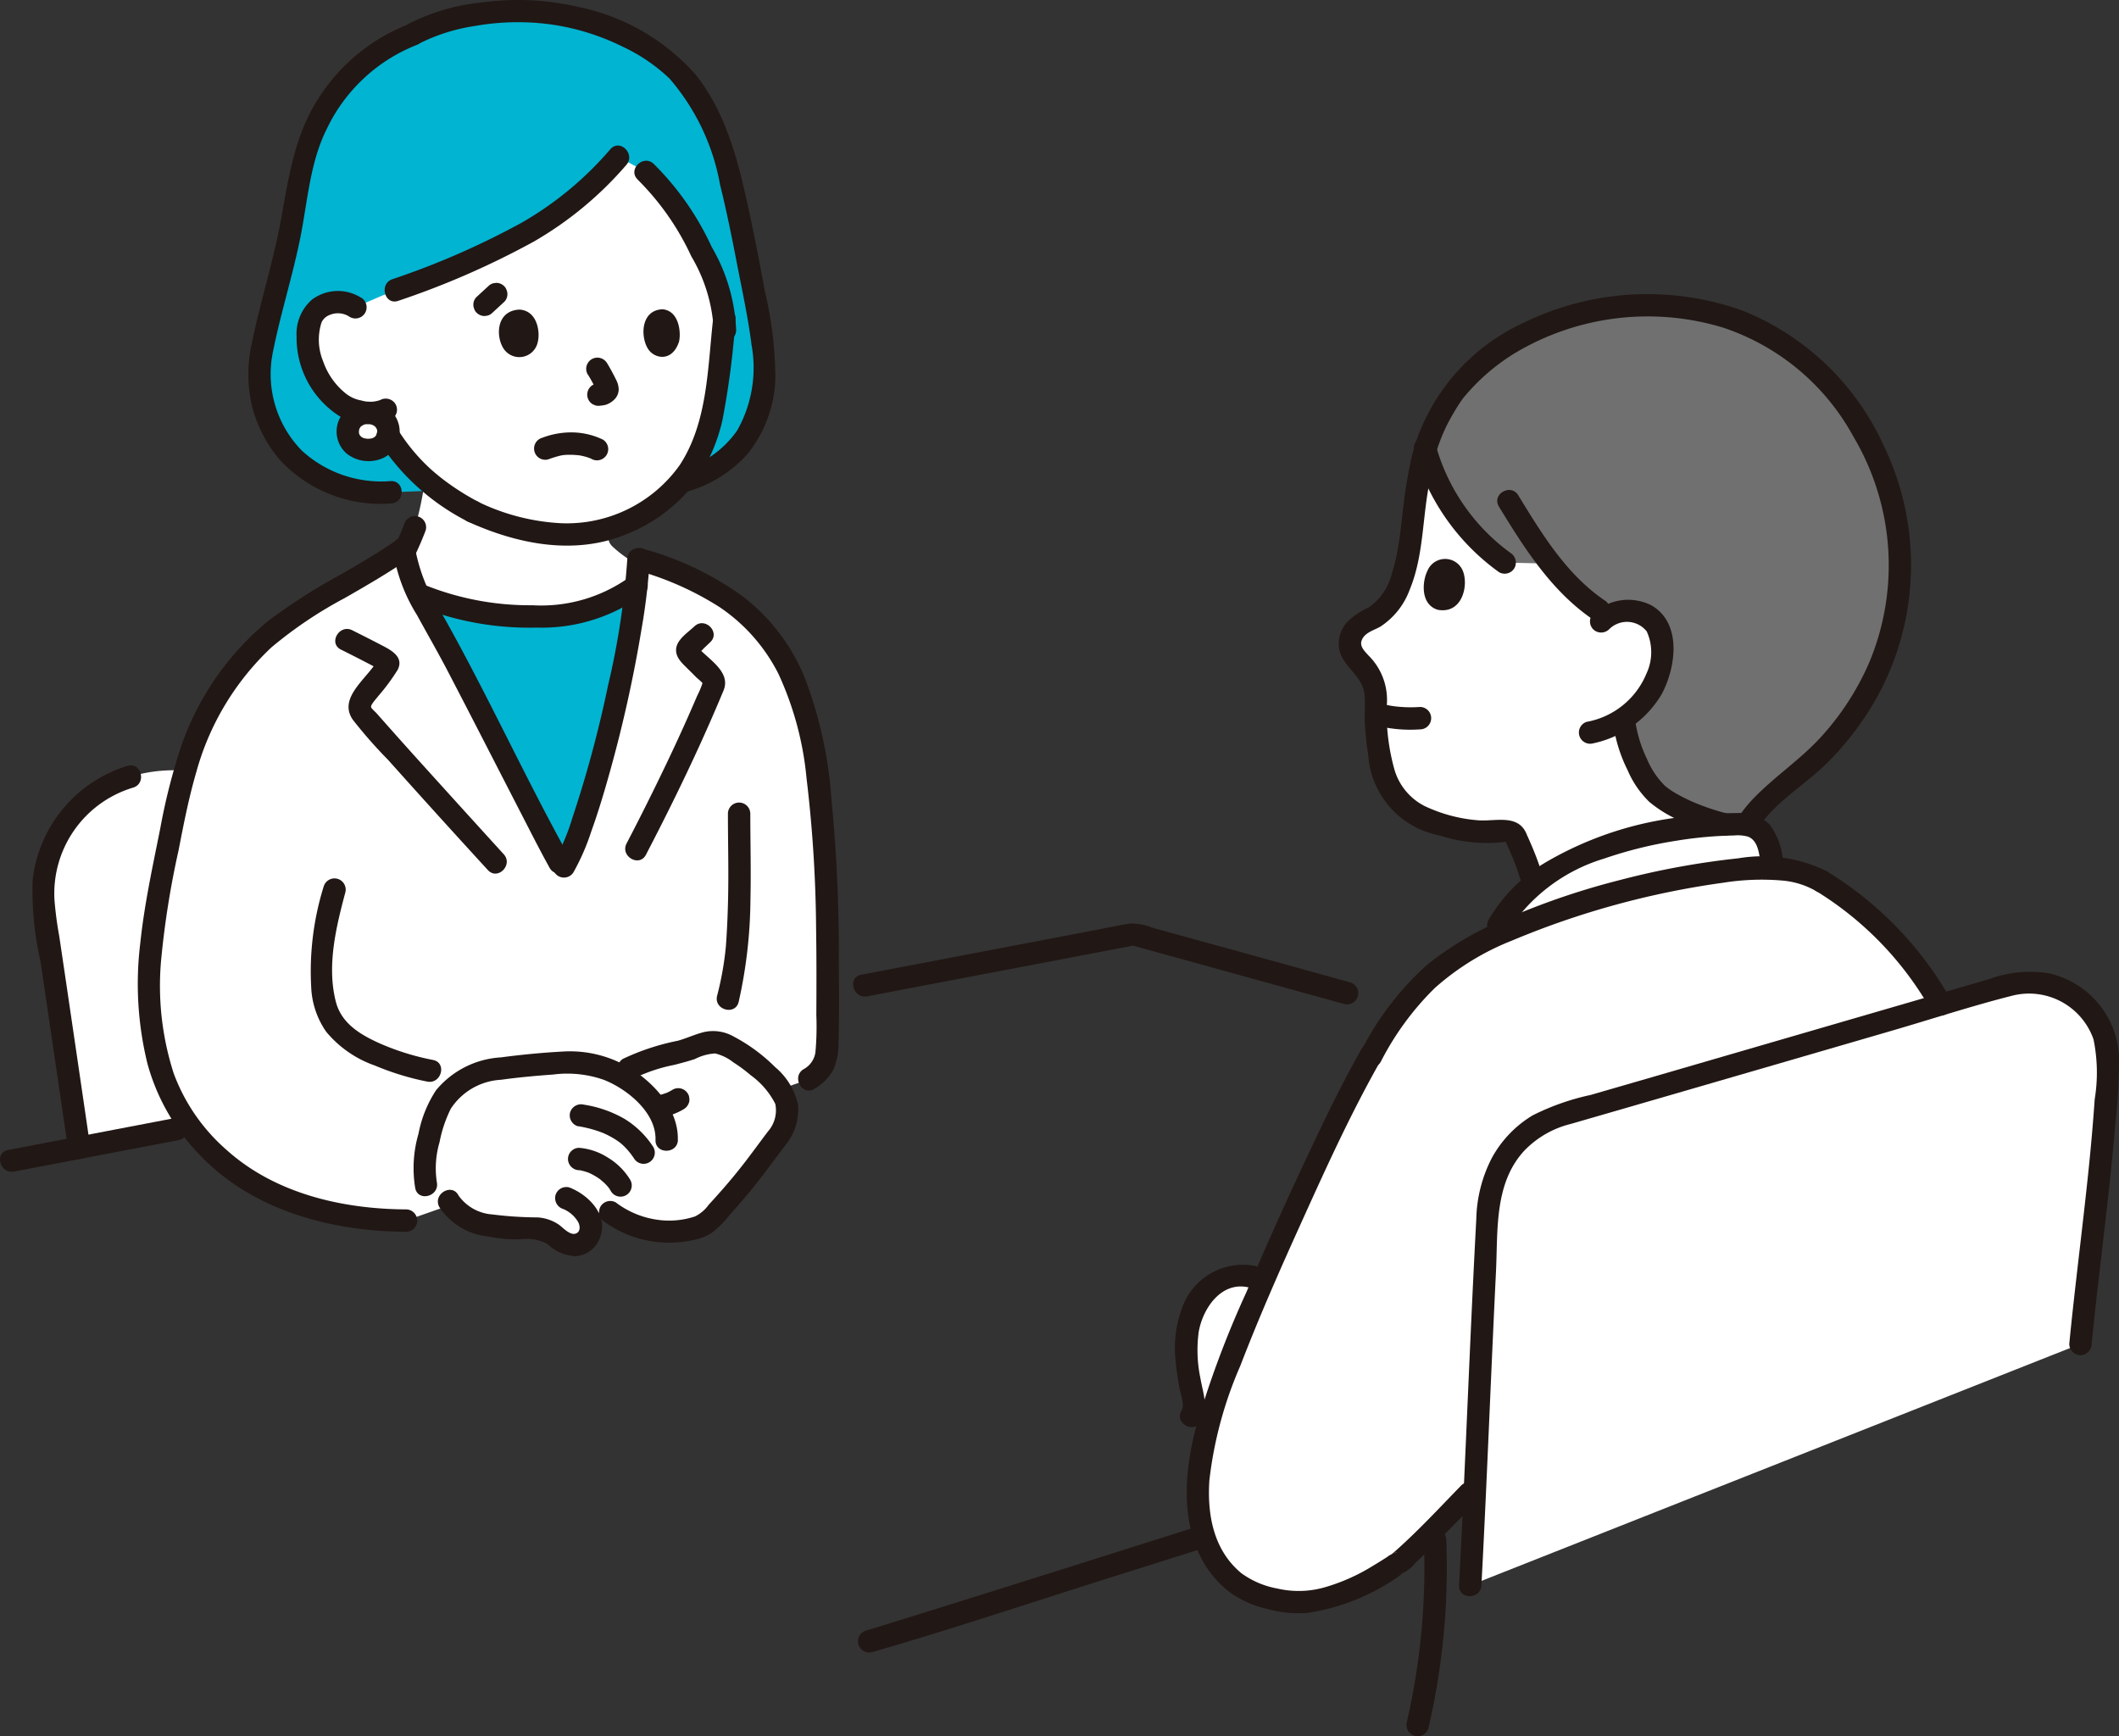<svg xmlns="http://www.w3.org/2000/svg" width="129.788" height="106.345" viewBox="0 0 129.788 106.345">
  <rect x="0" y="0" width="129.788" height="106.345" fill="#333333" stroke="none"/>
  <g id="_15709" data-name="15709" transform="translate(-0.001 0.006)">
    <path id="パス_533" data-name="パス 533" d="M214.532,227.766a3.269,3.269,0,0,0-1.667,1.045,4.976,4.976,0,0,0-1.053,3.107,15.577,15.577,0,0,0,.4,3.313,1.372,1.372,0,0,1-.093,1.077l1.066.437c.372-1.315.858-2.613,1.345-3.876.48-1.247,1.176-2.927,1.981-4.793a2.442,2.442,0,0,0-1.979-.31Z" transform="translate(-139.154 -149.582)" fill="#fff"/>
    <path id="パス_534" data-name="パス 534" d="M65.068,49.555A14.766,14.766,0,0,1,61.646,47.1a15.3,15.3,0,0,1-1.7-2.129s-.49-.755-.7-1.188l-.139-.291a3.478,3.478,0,0,1-1.882-.389,4.784,4.784,0,0,1-1.806-2.13,4.459,4.459,0,0,1-.243-3.283,1.65,1.65,0,0,1,1.372-.944,1.888,1.888,0,0,1,1.1.162A67.223,67.223,0,0,0,66.607,33.4a20.387,20.387,0,0,0,7.468-5.66c2.592.768,6.026,6.92,6.411,9.992-.153,1.324-.277,2.632-.414,3.858-.319,2.878-1.2,5.478-3.214,7.128a9.251,9.251,0,0,1-7.066,2.2,12.163,12.163,0,0,1-1.262-.175,16.94,16.94,0,0,1-3.458-1.18" transform="translate(-36.109 -18.227)" fill="#fff"/>
    <path id="パス_535" data-name="パス 535" d="M245.4,64.443a15.844,15.844,0,0,0-.533,3.418c-.272,2.115-.64,5.051-2.684,5.911a1.986,1.986,0,0,0-.99.816c-.568,1.01.3,1.573.8,2.237a3.266,3.266,0,0,1,.6,1.449,20.253,20.253,0,0,0,.131,3.1,8.589,8.589,0,0,0,.49,2.119,4.07,4.07,0,0,0,2.028,2.276,9.814,9.814,0,0,0,5.187.926.709.709,0,0,1,.792.5,18.858,18.858,0,0,1,.924,2.39l.123.412a14.778,14.778,0,0,1,5.014-2.544,27.691,27.691,0,0,1,7.666-1.157,1.858,1.858,0,0,1,.374.034c.837-1.393,2.632-2.619,3.73-3.6a16.75,16.75,0,0,0,5.642-11.251,16.52,16.52,0,0,0-1.913-8.667c-3.251-5.964-7.444-7.349-10.054-7.937a16.654,16.654,0,0,0-7.6.165,13.689,13.689,0,0,0-8.006,5.138,11.511,11.511,0,0,0-1.9,4.99" transform="translate(-158.331 -35.816)" fill="#fff"/>
    <path id="パス_536" data-name="パス 536" d="M263.623,55.128a13.6,13.6,0,0,0-7.65,5.047,12.079,12.079,0,0,0-1.5,3.141,12.864,12.864,0,0,0,4.869,6.948s1.707.04,2.809.069a12.571,12.571,0,0,0,3.561,3.212,2.292,2.292,0,0,1,.955-.315,2.03,2.03,0,0,1,1.662.51,2.972,2.972,0,0,1,.615,2.573,5.118,5.118,0,0,1-2.2,3.444c-.01.353-.017.634-.017.634a8.892,8.892,0,0,0,1.721,3.808c.856.97,3.176,1.841,4.606,2.161l.983.214c.76-1.495,2.7-2.808,3.866-3.85a16.75,16.75,0,0,0,5.642-11.251,16.519,16.519,0,0,0-1.914-8.663c-3.251-5.964-7.444-7.349-10.054-7.937a16.654,16.654,0,0,0-7.6.165Q263.8,55.081,263.623,55.128Z" transform="translate(-167.182 -35.816)" fill="#707070"/>
    <path id="パス_537" data-name="パス 537" d="M224.49,166.529a15.034,15.034,0,0,1,7.135-7.146,45.978,45.978,0,0,1,11-3.563c1.166-.229,2.342-.427,3.518-.6a14.323,14.323,0,0,1,4.223-.029,8.4,8.4,0,0,1,1.693.63,21.8,21.8,0,0,1,7.324,7.576c-7.465,2.173-16.627,4.843-23.25,6.754a6.4,6.4,0,0,0-4.5,5.956c-.309,5.648-.539,11.42-.786,16.834l-.371.382s-4.213,4.331-4.42,4.316c-2.037,1.343-4.26,2.522-6.608,2.319a8.23,8.23,0,0,1-2.981-.958,5.954,5.954,0,0,1-2.451-3.887c-.589-3.364.632-6.768,1.861-9.96a192.084,192.084,0,0,1,8.651-18.77" transform="translate(-140.5 -101.866)" fill="#fff"/>
    <path id="パス_538" data-name="パス 538" d="M15.781,139.963c.2-.9.387-1.7.6-2.427-5.609-.365-9.338,3.92-8.61,8.76.59,3.9,1.482,10.014,2.113,14.339,1.848-.353,4.151-.794,6.8-1.3a10.847,10.847,0,0,1-1.871-3.735,22.145,22.145,0,0,1-.113-10.085C15.132,143.226,15.462,141.445,15.781,139.963Z" transform="translate(-5.044 -90.346)" fill="#fff"/>
    <path id="パス_539" data-name="パス 539" d="M76.347,87.514a16.94,16.94,0,0,0,3.458,1.18,12.164,12.164,0,0,0,1.262.175,9.71,9.71,0,0,0,3.414-.259l.14.4a1.418,1.418,0,0,0,.093.391,1.039,1.039,0,0,0,.25.305,6.892,6.892,0,0,0,1.514,1.055c-.025.405-.063.84-.114,1.3a9,9,0,0,1-5.3,1.839,17.769,17.769,0,0,1-8.012-1.3,8.159,8.159,0,0,1-.919-2.807,2.266,2.266,0,0,0,.539-.868,19.91,19.91,0,0,0,.749-3.4,15.2,15.2,0,0,0,2.928,2" transform="translate(-47.387 -56.184)" fill="#fff"/>
    <path id="パス_540" data-name="パス 540" d="M44.476,138.353l-2.127.747c-5.19-.014-9.536-1.65-12.3-4.665a11.36,11.36,0,0,1-2.8-4.83,22.145,22.145,0,0,1-.113-10.085c1.2-6.336,1.6-8.778,3.224-11.766,2.638-4.868,5.581-5.972,10.589-8.932l1.273-.878A11.4,11.4,0,0,0,43.8,102c.768,1.365,1.194,2.106,2.113,3.907,2.031,3.983,3.423,6.617,5.289,10.281l.535.964.213.384c1.591-2.428,4.4-13.608,4.644-18.957l.444.145.979.319c5.729,2.04,8.393,5.386,9.371,11.67.867,5.566.816,11.66.772,17.529a2.175,2.175,0,0,1-1.127,2.2Z" transform="translate(-17.487 -64.35)" fill="#fff"/>
    <path id="パス_541" data-name="パス 541" d="M83.4,121.515l-.535-.964c-1.866-3.664-3.259-6.3-5.289-10.281-.919-1.8-1.345-2.542-2.113-3.907-.191-.343-.425-.77-.654-1.237a17.76,17.76,0,0,0,8.012,1.306,9,9,0,0,0,5.3-1.839c-.617,5.64-3,14.839-4.449,17.208" transform="translate(-49.145 -68.718)" fill="#00b4d2"/>
    <path id="パス_542" data-name="パス 542" d="M77,21.512c-.442-2.512-1-5.538-1.568-8.027-.871-3.806-1.641-5.826-3.525-7.855a14.431,14.431,0,0,0-9.513-3.636,15.563,15.563,0,0,0-6.232,1.16l-.321.179-.211.117A10.888,10.888,0,0,0,52.8,5.117c-.184.163-.373.319-.555.484-.078.069-.154.141-.227.215A11.916,11.916,0,0,0,49.8,8.949c-.979,1.974-1.24,4.905-1.741,7.188-.594,2.712-1.212,4.566-1.642,6.85A7.3,7.3,0,0,0,47.346,28c1.35,2.262,3.718,3.579,7.012,3.455l2.037-.078c.01-.067.02-.131.03-.2l.1-.483c-.363-.311-.563-.515-.563-.515a15.3,15.3,0,0,1-1.7-2.129s-.49-.755-.7-1.188l-.139-.291a3.478,3.478,0,0,1-1.882-.389,4.784,4.784,0,0,1-1.806-2.13,4.459,4.459,0,0,1-.243-3.283,1.65,1.65,0,0,1,1.372-.944,1.826,1.826,0,0,1,1.319.292l2.453-1.056a49.09,49.09,0,0,0,6.281-2.585,20.33,20.33,0,0,0,7.378-5.557l1.674.9c2.417,2.22,4.9,7.331,4.768,9.511-.127,1.146-.235,2.272-.353,3.338a11.571,11.571,0,0,1-2.2,6.111l.054,0a6.617,6.617,0,0,0,4.088-3.023A9.158,9.158,0,0,0,77,21.512Z" transform="translate(-30.42 -1.311)" fill="#00b4d2"/>
    <path id="パス_543" data-name="パス 543" d="M267.525,153.355c1.3-2.445,4.42-4.249,7.18-5.043a27.691,27.691,0,0,1,7.666-1.157h0a1.612,1.612,0,0,1,1.661,1.171l.272,1.332" transform="translate(-175.756 -96.678)" fill="#fff"/>
    <path id="パス_544" data-name="パス 544" d="M262.52,212.311c.373-7,.655-15.045,1.079-22.846a6.4,6.4,0,0,1,4.5-5.956c7.887-2.275,19.375-5.628,27.31-7.935a4.8,4.8,0,0,1,6.165,4.662c-.164,5.272-1.174,12.114-1.675,17.289" transform="translate(-172.467 -115.223)" fill="#fff"/>
    <path id="パス_545" data-name="パス 545" d="M77.27,195.808c.5,1.052,1.8,1.338,2.942,1.573.858.176,2.132-.034,2.956.191.449.122.93.7,1.369.851a.99.99,0,0,0,1.224-.371,1.228,1.228,0,0,0,.161-1.063,2.855,2.855,0,0,0-.25-.42l1.479-.086a5.91,5.91,0,0,0,3.808,1.173c.842-.069,1.941-.123,2.492-.9a46.647,46.647,0,0,0,3.961-4.873,2.556,2.556,0,0,0,.446-2.375,8.828,8.828,0,0,0-3.622-3.252,1.7,1.7,0,0,0-1.424-.045c-1.293.545-2.936.746-4.2,1.317-.1.047-.2.092-.292.143a6.432,6.432,0,0,1-.676.373,6.385,6.385,0,0,0-2.448-.72,40.773,40.773,0,0,0-5.466.482,4.759,4.759,0,0,0-2.3,1.161,5.525,5.525,0,0,0-1.323,2.747,6.736,6.736,0,0,0-.24,3.122l.615.429Z" transform="translate(-49.78 -122.249)" fill="#fff"/>
    <path id="パス_546" data-name="パス 546" d="M63.4,73.7a1.169,1.169,0,0,1,1.181,1.193,1.149,1.149,0,0,1-1.308,1.074,1.137,1.137,0,0,1-1.18-1.214A1.168,1.168,0,0,1,63.4,73.7Z" transform="translate(-40.79 -48.415)" fill="#fff"/>
    <path id="パス_547" data-name="パス 547" d="M252.174,273.68a41.96,41.96,0,0,1-1.046,11.177.687.687,0,0,0,1.323.365,43.383,43.383,0,0,0,1.1-11.542.686.686,0,0,0-1.372,0Z" transform="translate(-164.965 -179.368)" fill="#211715"/>
    <path id="パス_548" data-name="パス 548" d="M154.12,280.056c4.857-1.4,9.661-3.015,14.482-4.535l6-1.893c.839-.265.48-1.59-.365-1.323-6.145,1.939-12.286,3.889-18.439,5.8-.68.211-1.359.429-2.043.626A.687.687,0,0,0,154.12,280.056Z" transform="translate(-100.695 -178.877)" fill="#211715"/>
    <path id="パス_549" data-name="パス 549" d="M251.512,107.143a17.83,17.83,0,0,0-.621-1.706q-.13-.309-.268-.616c-.023-.05-.045-.1-.069-.152-.065-.13.1.229-.009-.026-.515-1.262-1.921-.765-2.974-.85a9.338,9.338,0,0,1-3.277-.874,3.641,3.641,0,0,1-1.846-2.233,13.02,13.02,0,0,1-.475-3.862,3.827,3.827,0,0,0-1.136-3.146c-.229-.26-.539-.549-.39-.919.192-.48.759-.6,1.157-.838a4.576,4.576,0,0,0,1.775-2.243c.966-2.327.736-4.907,1.389-7.307a.687.687,0,0,0-1.323-.365c-.6,2.2-.457,4.513-1.158,6.685a3.547,3.547,0,0,1-1.419,2.071,4.2,4.2,0,0,0-1.36.941,1.98,1.98,0,0,0-.436,1.647c.236,1.063,1.413,1.588,1.541,2.712.063.551-.011,1.146.018,1.7a18.672,18.672,0,0,0,.218,2.077,5.366,5.366,0,0,0,4.341,4.876,9.45,9.45,0,0,0,3.839.423c.272-.034.206-.095.317.163.052.118.107.234.159.352a16.049,16.049,0,0,1,.686,1.852c.257.842,1.581.483,1.323-.365Z" transform="translate(-157.038 -53.56)" fill="#211715"/>
    <path id="パス_550" data-name="パス 550" d="M272.7,85.357c1.08-1.743,3.024-2.806,4.443-4.25a18.048,18.048,0,0,0,3.281-4.562,16.786,16.786,0,0,0,.1-14.688,16.044,16.044,0,0,0-8.686-8.341,17.281,17.281,0,0,0-13.447.769,12.438,12.438,0,0,0-6.635,7.537,14.535,14.535,0,0,0-.4,1.845.707.707,0,0,0,.48.844.691.691,0,0,0,.844-.48,11.482,11.482,0,0,1,1.012-3.407,14.5,14.5,0,0,1,.844-1.465c.037-.056.075-.11.113-.165.024-.034.049-.066.073-.1.063-.086-.079.1.022-.028a12.636,12.636,0,0,1,3.1-2.71,15.856,15.856,0,0,1,12.818-1.594,14.177,14.177,0,0,1,7.968,6.661,15.436,15.436,0,0,1,.989,13.815,16.467,16.467,0,0,1-2.947,4.569c-1.258,1.388-2.828,2.417-4.126,3.757a7.754,7.754,0,0,0-1.029,1.3c-.466.753.72,1.441,1.185.693Z" transform="translate(-165.115 -34.5)" fill="#211715"/>
    <path id="パス_551" data-name="パス 551" d="M283.738,108.861a1.543,1.543,0,0,1,2.309.129,3.079,3.079,0,0,1-.015,2.573,4.909,4.909,0,0,1-3.668,2.964.687.687,0,0,0,.365,1.323,6.419,6.419,0,0,0,4.232-3.019c.87-1.622,1.269-4.343-.627-5.44a3.151,3.151,0,0,0-3.565.5.69.69,0,0,0,0,.97A.7.7,0,0,0,283.738,108.861Z" transform="translate(-185.183 -70.322)" fill="#211715"/>
    <path id="パス_552" data-name="パス 552" d="M254.439,100.535c-.3.588-.456,2.04.639,2.372,1.48.269,1.89-1.445,1.548-2.352A1.171,1.171,0,0,0,254.439,100.535Z" transform="translate(-167.014 -65.566)" fill="#211715"/>
    <path id="パス_553" data-name="パス 553" d="M252.452,78.956a13.706,13.706,0,0,0,5.2,7.4.692.692,0,0,0,.939-.246.7.7,0,0,0-.246-.939,12.209,12.209,0,0,1-4.566-6.582A.687.687,0,0,0,252.452,78.956Z" transform="translate(-165.834 -51.318)" fill="#211715"/>
    <path id="パス_554" data-name="パス 554" d="M267.441,88.493c1.576,2.579,3.234,5.2,5.778,6.926a.693.693,0,0,0,.939-.246.7.7,0,0,0-.246-.939c-2.335-1.589-3.842-4.071-5.286-6.434C268.166,87.048,266.98,87.736,267.441,88.493Z" transform="translate(-175.632 -57.472)" fill="#211715"/>
    <path id="パス_555" data-name="パス 555" d="M288.21,128.819a9.162,9.162,0,0,0,.814,2.411,5.98,5.98,0,0,0,1.325,1.936,7.688,7.688,0,0,0,2.042,1.218,15.532,15.532,0,0,0,2.429.837.687.687,0,0,0,.365-1.323,14,14,0,0,1-2.1-.7,10.185,10.185,0,0,1-.985-.483,4.951,4.951,0,0,1-.783-.523,5.039,5.039,0,0,1-1.111-1.658,7.87,7.87,0,0,1-.675-2.084.692.692,0,0,0-.844-.48.7.7,0,0,0-.48.844Z" transform="translate(-189.331 -84.063)" fill="#211715"/>
    <path id="パス_556" data-name="パス 556" d="M245.061,127.018a8.493,8.493,0,0,0,2.579.213.686.686,0,0,0,0-1.372,8.242,8.242,0,0,1-1.708-.061l.182.025c-.231-.032-.461-.072-.688-.127a.686.686,0,1,0-.365,1.323Z" transform="translate(-160.666 -82.566)" fill="#211715"/>
    <path id="パス_557" data-name="パス 557" d="M89.376,30.131A7.864,7.864,0,0,0,93.164,27.8a7.754,7.754,0,0,0,1.708-4.676,23.615,23.615,0,0,0-.645-5.3c-.333-1.812-.683-3.62-1.081-5.42-.617-2.784-1.357-5.575-3.163-7.845A13.1,13.1,0,0,0,82.836.425,16.371,16.371,0,0,0,76.9.143,12.561,12.561,0,0,0,72.455,1.43c-.771.431-.08,1.616.693,1.185a11.316,11.316,0,0,1,3.338-1.033,14.992,14.992,0,0,1,4.858-.059,14.438,14.438,0,0,1,4.192,1.338A10.778,10.778,0,0,1,88.383,4.8a13.623,13.623,0,0,1,3.106,6.532c.4,1.612.727,3.243,1.042,4.873s.673,3.259.879,4.9a7.812,7.812,0,0,1-.874,5.248,6.19,6.19,0,0,1-3.523,2.453c-.841.261-.482,1.586.365,1.323Z" transform="translate(-47.379)" fill="#211715"/>
    <path id="パス_558" data-name="パス 558" d="M54.263,4.131a11.431,11.431,0,0,0-5.689,4.686c-1.4,2.217-1.761,4.748-2.221,7.28-.465,2.565-1.269,5.049-1.79,7.6a8.625,8.625,0,0,0-.01,3.781,8.122,8.122,0,0,0,1.7,3.34,8.384,8.384,0,0,0,6.821,2.7c.881-.028.885-1.4,0-1.372a7.194,7.194,0,0,1-5.442-1.857,6.694,6.694,0,0,1-1.784-6.025c.467-2.361,1.207-4.658,1.681-7.017.442-2.2.592-4.613,1.612-6.647a10.267,10.267,0,0,1,5.488-5.152c.826-.294.47-1.62-.365-1.323Z" transform="translate(-29.135 -2.689)" fill="#211715"/>
    <path id="パス_559" data-name="パス 559" d="M266.811,152.388a10.631,10.631,0,0,1,5.873-4.438,25.683,25.683,0,0,1,4.443-1.1q1.15-.19,2.315-.27.608-.041,1.216-.051a2.378,2.378,0,0,1,.839.065c.725.258.708,1.291.838,1.931.176.864,1.5.5,1.323-.365a4.181,4.181,0,0,0-.849-2.336,2.651,2.651,0,0,0-1.907-.67,23.748,23.748,0,0,0-2.753.176,21.276,21.276,0,0,0-9.122,2.9,9.96,9.96,0,0,0-3.4,3.46c-.423.775.762,1.469,1.185.692Z" transform="translate(-174.449 -95.365)" fill="#211715"/>
    <path id="パス_560" data-name="パス 560" d="M153.194,169.315l16.5-3.146h-.365l13.107,3.622a.687.687,0,0,0,.365-1.323q-5.438-1.513-10.881-3.007l-1.267-.35a3.333,3.333,0,0,0-1.389-.253c-.914.158-1.824.347-2.735.521l-6.13,1.169-7.567,1.443C151.963,168.157,152.329,169.48,153.194,169.315Z" transform="translate(-100.079 -108.3)" fill="#211715"/>
    <path id="パス_561" data-name="パス 561" d="M323.562,156.565a20.27,20.27,0,0,1,7.078,7.331.687.687,0,0,0,1.185-.693,21.679,21.679,0,0,0-7.57-7.823A.687.687,0,0,0,323.562,156.565Z" transform="translate(-212.354 -102.017)" fill="#211715"/>
    <path id="パス_562" data-name="パス 562" d="M271.454,153.882a8.875,8.875,0,0,0-5.424-.8,48.979,48.979,0,0,0-7.254,1.331,45.386,45.386,0,0,0-6.425,2.144A19.66,19.66,0,0,0,247,159.574a17.941,17.941,0,0,0-4.054,5.263c-.417.778.767,1.472,1.185.693a17.467,17.467,0,0,1,3.3-4.5,15.834,15.834,0,0,1,4.738-2.911,51.564,51.564,0,0,1,12.948-3.543,14.842,14.842,0,0,1,3.527-.137,5.015,5.015,0,0,1,2.112.633c.752.467,1.441-.72.693-1.185Z" transform="translate(-159.552 -100.521)" fill="#211715"/>
    <path id="パス_563" data-name="パス 563" d="M261.891,211.033c.339-6.392.576-12.789.89-19.182.125-2.544-.124-5.423,1.735-7.436a5.905,5.905,0,0,1,2.845-1.638l3.623-1.048q8.027-2.326,16.054-4.665c2.464-.717,4.922-1.526,7.409-2.153a4.179,4.179,0,0,1,4.934,2.685,10.123,10.123,0,0,1,.073,3.668c-.1,1.455-.23,2.908-.379,4.358-.3,2.88-.658,5.752-.973,8.63q-.109,1-.206,2a.691.691,0,0,0,.686.686.7.7,0,0,0,.686-.686c.287-2.95.663-5.888.989-8.833.166-1.5.321-3.006.446-4.512a37.2,37.2,0,0,0,.238-4.243,5.485,5.485,0,0,0-4.274-5.107,7.192,7.192,0,0,0-3.679.35l-3.821,1.112-16.68,4.851L268.583,181a14.811,14.811,0,0,0-3.56,1.254,6.908,6.908,0,0,0-2.487,2.592,8.564,8.564,0,0,0-.96,3.759c-.36,6.719-.608,13.442-.94,20.162q-.056,1.134-.116,2.269c-.047.883,1.325.88,1.372,0Z" transform="translate(-171.153 -113.946)" fill="#211715"/>
    <path id="パス_564" data-name="パス 564" d="M222.65,186.436c-1.269,2.224-2.376,4.546-3.465,6.863q-1.887,4.013-3.626,8.1a59.693,59.693,0,0,0-3.127,8.421c-.887,3.465-.945,7.662,2.192,10.022a6.357,6.357,0,0,0,2.185.95,7,7,0,0,0,2.516.247,13.1,13.1,0,0,0,5.791-2.4l-.346.094a2.166,2.166,0,0,0,1.146-.758c.521-.491,1.029-1,1.534-1.5q1.12-1.12,2.224-2.255c.617-.634-.353-1.6-.97-.97-1.343,1.381-2.667,2.813-4.114,4.086-.048.043-.1.082-.147.126s.157-.079.008-.012c.441-.2.348-.118.137-.06a1.578,1.578,0,0,0-.42.236q-.417.27-.844.524a11.769,11.769,0,0,1-3.041,1.346,5.8,5.8,0,0,1-2.823.056,5.365,5.365,0,0,1-2.209-.94c-1.708-1.411-2.1-3.582-1.96-5.692a24.466,24.466,0,0,1,1.9-7.023c1.139-2.964,2.424-5.873,3.733-8.765,1.526-3.374,3.069-6.773,4.905-9.991a.687.687,0,0,0-1.185-.692Z" transform="translate(-139.216 -122.266)" fill="#211715"/>
    <path id="パス_565" data-name="パス 565" d="M214.707,225.815a3.953,3.953,0,0,0-4.528,2.71,6.971,6.971,0,0,0-.355,3.015c.046.589.137,1.175.242,1.756.063.355.335,1.04.131,1.372-.465.755.72,1.444,1.185.693.5-.8.11-1.821-.034-2.676a8.351,8.351,0,0,1-.1-2.853c.262-1.452,1.406-3.122,3.1-2.692a.687.687,0,0,0,.365-1.323Z" transform="translate(-137.823 -148.287)" fill="#211715"/>
    <path id="パス_566" data-name="パス 566" d="M.86,202.914l10.085-1.927c.866-.165.5-1.488-.365-1.323q-5.043.96-10.085,1.928c-.866.166-.5,1.488.365,1.323Z" transform="translate(0 -131.167)" fill="#211715"/>
    <path id="パス_567" data-name="パス 567" d="M11.533,136.674a8.281,8.281,0,0,0-5.8,7.013,19.658,19.658,0,0,0,.48,4.944q.408,2.741.809,5.482.45,3.066.9,6.131a.691.691,0,0,0,.844.48.7.7,0,0,0,.48-.844q-.759-5.185-1.523-10.368-.18-1.215-.361-2.43a21.562,21.562,0,0,1-.29-2.212A6.771,6.771,0,0,1,11.9,138c.838-.268.48-1.593-.365-1.323Z" transform="translate(-3.735 -89.771)" fill="#211715"/>
    <path id="パス_568" data-name="パス 568" d="M65.877,86.094a19.7,19.7,0,0,1-.72,3.206,2.468,2.468,0,0,1-.909,1.187c-.508.362-1.379.9-3.552,2.209" transform="translate(-39.875 -56.565)" fill="none"/>
    <path id="パス_569" data-name="パス 569" d="M73.321,104.462a18.308,18.308,0,0,0,7.409,1.36,10.5,10.5,0,0,0,6.586-2.085.69.69,0,0,0,0-.97.7.7,0,0,0-.97,0,9.266,9.266,0,0,1-5.885,1.687,17.251,17.251,0,0,1-6.778-1.314.69.69,0,0,0-.844.48.7.7,0,0,0,.48.844Z" transform="translate(-47.839 -67.391)" fill="#211715"/>
    <path id="パス_570" data-name="パス 570" d="M108.544,95.7a1.418,1.418,0,0,0,.093.391,1.039,1.039,0,0,0,.25.305,6.893,6.893,0,0,0,1.516,1.057" transform="translate(-71.31 -62.876)" fill="none"/>
    <path id="パス_571" data-name="パス 571" d="M56.242,157.268a17.459,17.459,0,0,0-.773,6.169,5.151,5.151,0,0,0,.92,2.753,6.787,6.787,0,0,0,2.984,2.07,16.556,16.556,0,0,0,3.2.981c.862.177,1.23-1.145.365-1.323a15.4,15.4,0,0,1-3.19-.981c-1.2-.532-2.415-1.216-2.768-2.586-.567-2.2.017-4.585.586-6.716a.687.687,0,0,0-1.323-.365Z" transform="translate(-36.408 -103.005)" fill="#211715"/>
    <path id="パス_572" data-name="パス 572" d="M41.012,137.046c-3.9-.022-8.013-.97-10.981-3.641a11.522,11.522,0,0,1-3.237-4.681,17.506,17.506,0,0,1-.778-6.895,54.065,54.065,0,0,1,1.079-6.8c.309-1.6.623-3.2,1.081-4.768a16.448,16.448,0,0,1,4.6-7.635,25.715,25.715,0,0,1,4.486-3.019c1.358-.779,2.693-1.552,3.982-2.441.722-.5.037-1.688-.693-1.185-1.155.8-2.34,1.5-3.56,2.2a35.056,35.056,0,0,0-4.482,2.881,17.231,17.231,0,0,0-5.4,8.044,37.746,37.746,0,0,0-1.144,4.621c-.464,2.322-.975,4.658-1.221,7.016a20.474,20.474,0,0,0,.441,7.385,12.85,12.85,0,0,0,3.093,5.467c3.237,3.492,8.116,4.8,12.743,4.823a.686.686,0,0,0,0-1.372Z" transform="translate(-16.151 -62.982)" fill="#211715"/>
    <path id="パス_573" data-name="パス 573" d="M107.3,195.778a6.805,6.805,0,0,0,5.463,1.11,3.163,3.163,0,0,0,1.119-.44,6.806,6.806,0,0,0,1.161-1.178c.574-.637,1.13-1.289,1.659-1.964.58-.739,1.132-1.5,1.7-2.248a3.456,3.456,0,0,0,.755-2.46,4.182,4.182,0,0,0-1.406-2.3,10.5,10.5,0,0,0-2.547-1.875,2.544,2.544,0,0,0-1.8-.269c-.546.133-1.071.384-1.616.535a14.281,14.281,0,0,0-3.362,1.111.687.687,0,0,0,.693,1.185,10.014,10.014,0,0,1,2.473-.823c.419-.109.837-.219,1.248-.354a3.118,3.118,0,0,1,1.238-.343,2.866,2.866,0,0,1,1.107.538,9.455,9.455,0,0,1,1.08.8,4.865,4.865,0,0,1,1.5,1.754,1.956,1.956,0,0,1-.446,1.681c-.486.639-.955,1.29-1.446,1.925q-.65.84-1.351,1.638-.415.474-.842.937a2.253,2.253,0,0,1-.829.708,5.042,5.042,0,0,1-2.27.21A5.436,5.436,0,0,1,108,194.593a.691.691,0,0,0-.939.246.7.7,0,0,0,.246.939Z" transform="translate(-70.277 -120.952)" fill="#211715"/>
    <path id="パス_574" data-name="パス 574" d="M117.044,196.032a3.531,3.531,0,0,0,.549-.172,3.784,3.784,0,0,0,.622-.3.72.72,0,0,0,.315-.412.522.522,0,0,0,.012-.274.512.512,0,0,0-.081-.255.686.686,0,0,0-.939-.246,2.842,2.842,0,0,1-.417.216l.164-.069a3.586,3.586,0,0,1-.59.188.7.7,0,0,0-.412.315.77.77,0,0,0-.069.529.694.694,0,0,0,.315.412.742.742,0,0,0,.529.069Z" transform="translate(-76.326 -127.639)" fill="#211715"/>
    <path id="パス_575" data-name="パス 575" d="M85.854,213.271a1.929,1.929,0,0,1,.885.751c.15.229.209.659-.139.761s-.768-.377-1.019-.556a2.6,2.6,0,0,0-1.3-.44,22.9,22.9,0,0,1-2.77-.182,2.773,2.773,0,0,1-2.069-1.159c-.4-.789-1.584-.094-1.185.693a4.068,4.068,0,0,0,3.006,1.816,8.881,8.881,0,0,0,1.95.175,2.753,2.753,0,0,1,1.678.284,2.631,2.631,0,0,0,1.724.749,1.706,1.706,0,0,0,1.509-1.194c.5-1.34-.739-2.577-1.9-3.019a.692.692,0,0,0-.844.48.7.7,0,0,0,.48.844Z" transform="translate(-51.356 -139.232)" fill="#211715"/>
    <path id="パス_576" data-name="パス 576" d="M90.029,193.13c.058-1.859-1.463-3.511-2.958-4.42a7.086,7.086,0,0,0-4.116-.995c-1.257.069-2.514.191-3.762.356a5.58,5.58,0,0,0-3.97,2.009,7.366,7.366,0,0,0-1.077,2.667,7.492,7.492,0,0,0-.2,3.333c.178.864,1.5.5,1.323-.365a5.664,5.664,0,0,1,.166-2.449,7.993,7.993,0,0,1,.688-2.048,3.92,3.92,0,0,1,3.081-1.776c1.029-.144,2.127-.245,3.186-.32a6.768,6.768,0,0,1,3.1.321c1.42.555,3.224,2,3.173,3.684-.027.883,1.345.882,1.372,0Z" transform="translate(-48.512 -123.317)" fill="#211715"/>
    <path id="パス_577" data-name="パス 577" d="M102.231,198.493a7.516,7.516,0,0,1,1.278.319c.084.03.168.061.252.094.059.024.112.049.023.009l.128.058c.162.075.32.158.473.248q.2.118.388.254c.013.01.117.1.04.029s.016.015.034.03q.082.069.16.141a4.123,4.123,0,0,1,.35.376l.081.1c.129.158-.038-.055.031.039s.13.178.192.269a.686.686,0,1,0,1.185-.692,5.544,5.544,0,0,0-1.726-1.7,7.146,7.146,0,0,0-2.525-.892.7.7,0,0,0-.844.48.7.7,0,0,0,.48.844Z" transform="translate(-66.832 -129.526)" fill="#211715"/>
    <path id="パス_578" data-name="パス 578" d="M102.108,206.307c.026,0,.051,0,.077.007.125.009-.06-.016-.072-.01.029-.015.128.023.162.031a2.927,2.927,0,0,1,.349.1l.084.032c.109.04-.123-.055-.046-.02.056.025.113.05.168.078.119.059.234.123.346.193q.081.051.159.105l.078.056c.088.065,0,.007-.033-.026.09.087.195.161.285.249s.177.187.261.286c.051.059-.1-.146-.03-.039l.051.072c.036.053.069.108.1.163a.686.686,0,0,0,1.185-.693,4.025,4.025,0,0,0-1.366-1.358,3.842,3.842,0,0,0-1.76-.6.689.689,0,0,0-.686.686.7.7,0,0,0,.686.686Z" transform="translate(-66.631 -134.64)" fill="#211715"/>
    <path id="パス_579" data-name="パス 579" d="M91.463,57.275c.159-.587,0-1.921-1.108-2-1.455.058-1.478,1.678-.962,2.421A1.153,1.153,0,0,0,91.463,57.275Z" transform="translate(-58.527 -36.32)" fill="#211715"/>
    <path id="パス_580" data-name="パス 580" d="M117.067,57.2c.145-.589,0-1.927-1.015-2-1.333.058-1.353,1.683-.881,2.429C115.558,58.235,116.646,58.455,117.067,57.2Z" transform="translate(-75.479 -36.265)" fill="#211715"/>
    <path id="パス_581" data-name="パス 581" d="M104.773,64.862a9.978,9.978,0,0,1,.568,1.055l-.069-.164a.652.652,0,0,1,.045.154l-.024-.182a.432.432,0,0,1,0,.063l.024-.182a.263.263,0,0,1-.015.059l.069-.164a.174.174,0,0,1-.021.034l.107-.139a.73.73,0,0,1-.1.093l.139-.107a.665.665,0,0,1-.12.071l.164-.069a.633.633,0,0,1-.143.038l.182-.024c-.113.014-.224.024-.337.041a.686.686,0,0,0-.164,1.254l.164.069a.692.692,0,0,0,.365,0l.014,0-.182.024a2.992,2.992,0,0,0,.392-.052,1.3,1.3,0,0,0,.539-.307.892.892,0,0,0,.295-.679,1.413,1.413,0,0,0-.18-.6c-.16-.332-.341-.656-.529-.973a.712.712,0,0,0-.412-.315.686.686,0,0,0-.775,1.008Z" transform="translate(-68.769 -41.937)" fill="#211715"/>
    <path id="パス_582" data-name="パス 582" d="M56.9,52.351a2.649,2.649,0,0,0-3,.129,2.786,2.786,0,0,0-.937,2.254,5.7,5.7,0,0,0,2.627,4.878,3.616,3.616,0,0,0,3.185.2.692.692,0,0,0,.246-.939.7.7,0,0,0-.939-.246,1.878,1.878,0,0,1-1.166.022,2.1,2.1,0,0,1-.967-.446,4.336,4.336,0,0,1-1.364-1.96,3.457,3.457,0,0,1-.09-2.383,1.428,1.428,0,0,1,.106-.174c-.084.121.03-.031.047-.048a.942.942,0,0,1,.364-.232,1.283,1.283,0,0,1,1.2.125.686.686,0,1,0,.693-1.184Z" transform="translate(-34.796 -34.131)" fill="#211715"/>
    <path id="パス_583" data-name="パス 583" d="M100.422,79.228a3.606,3.606,0,0,1-2.554.114c-.221-.086-.463-.233-.708-.348" transform="translate(-63.831 -51.901)" fill="none"/>
    <path id="パス_584" data-name="パス 584" d="M67.385,76.7a14.014,14.014,0,0,0,5.436,4.935.7.7,0,0,0,.939-.246.693.693,0,0,0-.246-.939,15.059,15.059,0,0,1-1.9-1.179,12.751,12.751,0,0,1-1.086-.884,11.537,11.537,0,0,1-1.96-2.379.686.686,0,0,0-1.185.693Z" transform="translate(-44.208 -49.719)" fill="#211715"/>
    <path id="パス_585" data-name="パス 585" d="M82.767,67.958c3.034,1.387,6.532,2.11,9.729.8a9.865,9.865,0,0,0,3.937-2.811,10.592,10.592,0,0,0,1.974-4.21,50.974,50.974,0,0,0,.8-6.209.69.69,0,0,0-.686-.686.7.7,0,0,0-.686.686c-.341,3.016-.324,6.357-2.049,8.987a8.485,8.485,0,0,1-7.324,3.556,13.189,13.189,0,0,1-5.006-1.3.707.707,0,0,0-.939.246.692.692,0,0,0,.246.939Z" transform="translate(-54.153 -36.035)" fill="#211715"/>
    <path id="パス_586" data-name="パス 586" d="M82.509,26.2a20.77,20.77,0,0,1-5.391,4.479,48.689,48.689,0,0,1-7.966,3.486c-.828.289-.472,1.615.365,1.323a50.751,50.751,0,0,0,8.293-3.624,21.914,21.914,0,0,0,5.67-4.694C84.063,26.509,83.1,25.535,82.509,26.2Z" transform="translate(-45.121 -17.07)" fill="#211715"/>
    <path id="パス_587" data-name="パス 587" d="M113.466,29.85a16.159,16.159,0,0,1,3.284,4.7,9.841,9.841,0,0,1,1.372,4.544c-.055.882,1.318.879,1.372,0a10.949,10.949,0,0,0-1.5-5.128,17.321,17.321,0,0,0-3.552-5.086c-.646-.6-1.618.367-.97.97Z" transform="translate(-74.404 -18.852)" fill="#211715"/>
    <path id="パス_588" data-name="パス 588" d="M62.079,73.082c.059,0,.172.037-.034-.009l.071.013a1.31,1.31,0,0,1,.169.046c.06.021.132.079-.038-.019.019.011.04.019.059.029s.057.032.085.049c.05.032.111.107-.034-.033.038.036.079.069.116.106.018.019.034.04.051.058.059.058-.1-.153-.043-.053.027.044.052.086.077.131.057.1-.049-.147-.027-.067.009.034.023.067.033.1s.009.04.014.059c.032.12-.012-.186-.007-.061a1.456,1.456,0,0,1,0,.155c0,.023,0,.045-.005.069.009-.212.017-.115,0-.054s-.034.11-.049.165c-.023.081.084-.168.026-.066-.012.022-.023.045-.036.066s-.027.042-.04.063c-.062.1.1-.113.044-.056-.032.031-.06.066-.093.1-.05.046-.117.061.046-.032-.026.015-.05.034-.075.05-.044.027-.091.046-.137.071.2-.11.053-.025-.015-.006s-.107.023-.161.034c.246-.047.01-.008-.059-.009s-.12-.011-.181-.012c.221.005.052.005-.022-.014-.053-.014-.1-.036-.156-.05.166.043.126.057.076.031s-.073-.037-.108-.059c-.017-.011-.034-.022-.051-.034-.1-.064.132.117.044.034l-.1-.1c-.034-.034-.05-.094.052.071-.013-.02-.028-.039-.041-.06-.029-.045-.05-.094-.075-.141.109.2.029.069.011,0-.008-.029-.011-.06-.019-.089.051.174.016.149.012.09s-.006-.107,0-.16c0-.032.006-.064.007-.1,0,.2-.019.127,0,.06.006-.025.013-.05.02-.074.022-.069.083-.132-.02.036.032-.051.058-.107.09-.158s.074-.06-.052.066c.025-.025.047-.054.072-.079s.037-.034.056-.053c.086-.083-.137.092-.041.03.054-.034.108-.066.165-.1.108-.059-.141.051-.059.024.037-.012.073-.026.111-.036l.066-.016c.178-.039-.131,0-.009,0,.074,0,.147-.007.221,0a.691.691,0,0,0,.686-.686.7.7,0,0,0-.686-.686,2.02,2.02,0,0,0-1.121.274,1.86,1.86,0,0,0-.764.922,1.789,1.789,0,0,0,.484,1.959,2.161,2.161,0,0,0,2.259.284,1.772,1.772,0,0,0,1-1.764,1.792,1.792,0,0,0-.563-1.157,2.107,2.107,0,0,0-1.3-.521.689.689,0,0,0-.686.686.7.7,0,0,0,.687.687Z" transform="translate(-39.47 -47.114)" fill="#211715"/>
    <path id="パス_589" data-name="パス 589" d="M99.561,77.626a4.479,4.479,0,0,0-1.871-.432,4.979,4.979,0,0,0-1.823.329.686.686,0,0,0,.367,1.323,6.263,6.263,0,0,1,.779-.238c.056-.012.114-.016.169-.03-.032.008-.146.016-.05.008l.113-.01c.133-.01.266-.013.4-.01s.256.011.384.024c.024,0,.164.02.051,0s.006,0,.027.005q.093.015.185.034a3.628,3.628,0,0,1,.369.1c.06.019.118.044.178.063.081.025-.124-.064-.053-.022.027.016.058.028.086.042a.686.686,0,1,0,.693-1.185Z" transform="translate(-62.651 -50.718)" fill="#211715"/>
    <path id="パス_590" data-name="パス 590" d="M85.442,50.7l-.717.66a.663.663,0,0,0-.142.75.515.515,0,0,0,.142.221.692.692,0,0,0,.485.2l.182-.025a.683.683,0,0,0,.3-.176l.717-.66a.663.663,0,0,0,.142-.749.515.515,0,0,0-.142-.221.689.689,0,0,0-.485-.2l-.182.025A.686.686,0,0,0,85.442,50.7Z" transform="translate(-55.53 -33.182)" fill="#211715"/>
    <path id="パス_591" data-name="パス 591" d="M113.865,99.529a18.672,18.672,0,0,1,4.708,2.15,10.787,10.787,0,0,1,3.6,4.084,19.6,19.6,0,0,1,1.724,6.417,81.964,81.964,0,0,1,.583,9.218c.028,1.756.024,3.513.014,5.269a17.429,17.429,0,0,1-.054,2.26,1.4,1.4,0,0,1-.746,1.061c-.735.482-.049,1.671.693,1.184a3.021,3.021,0,0,0,1.169-1.205,4.239,4.239,0,0,0,.3-1.665c.043-1.668.025-3.341.017-5.008a97.389,97.389,0,0,0-.453-9.852,25.838,25.838,0,0,0-1.69-7.581,12.08,12.08,0,0,0-3.63-4.757,18.752,18.752,0,0,0-5.87-2.9c-.841-.274-1.2,1.05-.365,1.323Z" transform="translate(-74.493 -64.499)" fill="#211715"/>
    <path id="パス_592" data-name="パス 592" d="M70.118,96.685a10.432,10.432,0,0,0,1.489,4.074c.622,1.138,1.269,2.26,1.87,3.41,1.511,2.9,3,5.818,4.5,8.728.575,1.117,1.14,2.238,1.749,3.336.429.772,1.614.081,1.185-.693-2.687-4.839-4.977-9.893-7.693-14.716a10.742,10.742,0,0,1-1.725-4.139c-.067-.875-1.441-.882-1.372,0Z" transform="translate(-46.063 -63.091)" fill="#211715"/>
    <path id="パス_593" data-name="パス 593" d="M103.22,98.479a47.657,47.657,0,0,1-1.187,7.789,71.765,71.765,0,0,1-2.174,8.069A12.845,12.845,0,0,1,98.731,117a.687.687,0,0,0,1.185.693,13.847,13.847,0,0,0,1.092-2.5c.436-1.212.806-2.448,1.15-3.688a82.218,82.218,0,0,0,1.938-8.751,37.736,37.736,0,0,0,.5-4.282C104.634,97.6,103.262,97.6,103.22,98.479Z" transform="translate(-64.795 -64.267)" fill="#211715"/>
    <path id="パス_594" data-name="パス 594" d="M128.664,144.02c0,1.715.048,3.43.011,5.145-.021.986-.062,1.973-.134,2.957a19.006,19.006,0,0,1-.541,3.053c-.206.858,1.117,1.224,1.323.365a29.339,29.339,0,0,0,.72-6.247c.042-1.757-.007-3.514-.008-5.272a.686.686,0,0,0-1.372,0Z" transform="translate(-84.078 -94.187)" fill="#211715"/>
    <path id="パス_595" data-name="パス 595" d="M60.214,113.552q.565.283,1.129.57l.61.316.358.189c.06.032.25.2.194.075l-.094-.346v.088l.094-.346c-.523,1.132-2.549,2.354-1.556,3.762a28.5,28.5,0,0,0,2.145,2.441q3.039,3.4,6.119,6.755c.6.654,1.565-.319.97-.97q-2.847-3.125-5.68-6.265-1.059-1.18-2.108-2.369c-.067-.076-.319-.288-.337-.377-.031-.155.351-.549.452-.689a12.818,12.818,0,0,0,1.178-1.595c.424-.842-.512-1.26-1.105-1.569-.556-.29-1.117-.573-1.678-.854-.789-.394-1.483.789-.693,1.185Z" transform="translate(-39.329 -73.774)" fill="#211715"/>
    <path id="パス_596" data-name="パス 596" d="M115.877,111.451c-.35.33-.956.737-1.089,1.213-.16.575.24.957.613,1.325q.283.278.563.561c.111.113.453.363.48.508v-.365a5.37,5.37,0,0,1-.4,1.013q-.279.652-.566,1.3-.615,1.386-1.269,2.755-1.2,2.517-2.489,4.989c-.407.782.777,1.477,1.185.693,1.164-2.238,2.286-4.5,3.33-6.792q.735-1.617,1.419-3.256c.507-1.217-1.043-1.972-1.689-2.792l.176.3c.069.169-.134.242.038.151a1.631,1.631,0,0,0,.266-.251l.4-.38c.643-.607-.328-1.578-.97-.97Z" transform="translate(-73.341 -73.098)" fill="#211715"/>
    <path id="パス_597" data-name="パス 597" d="M71.784,94.439c.222-.472.429-.952.611-1.441a.686.686,0,0,0-1.007-.775l-.137.107a.686.686,0,0,0-.177.3q-.113.3-.24.6l.069-.164q-.144.34-.3.674a.51.51,0,0,0-.081.255.52.52,0,0,0,.012.274.7.7,0,0,0,.316.41.692.692,0,0,0,.529.069.674.674,0,0,0,.412-.315Z" transform="translate(-46.319 -60.53)" fill="#211715"/>
  </g>
</svg>
